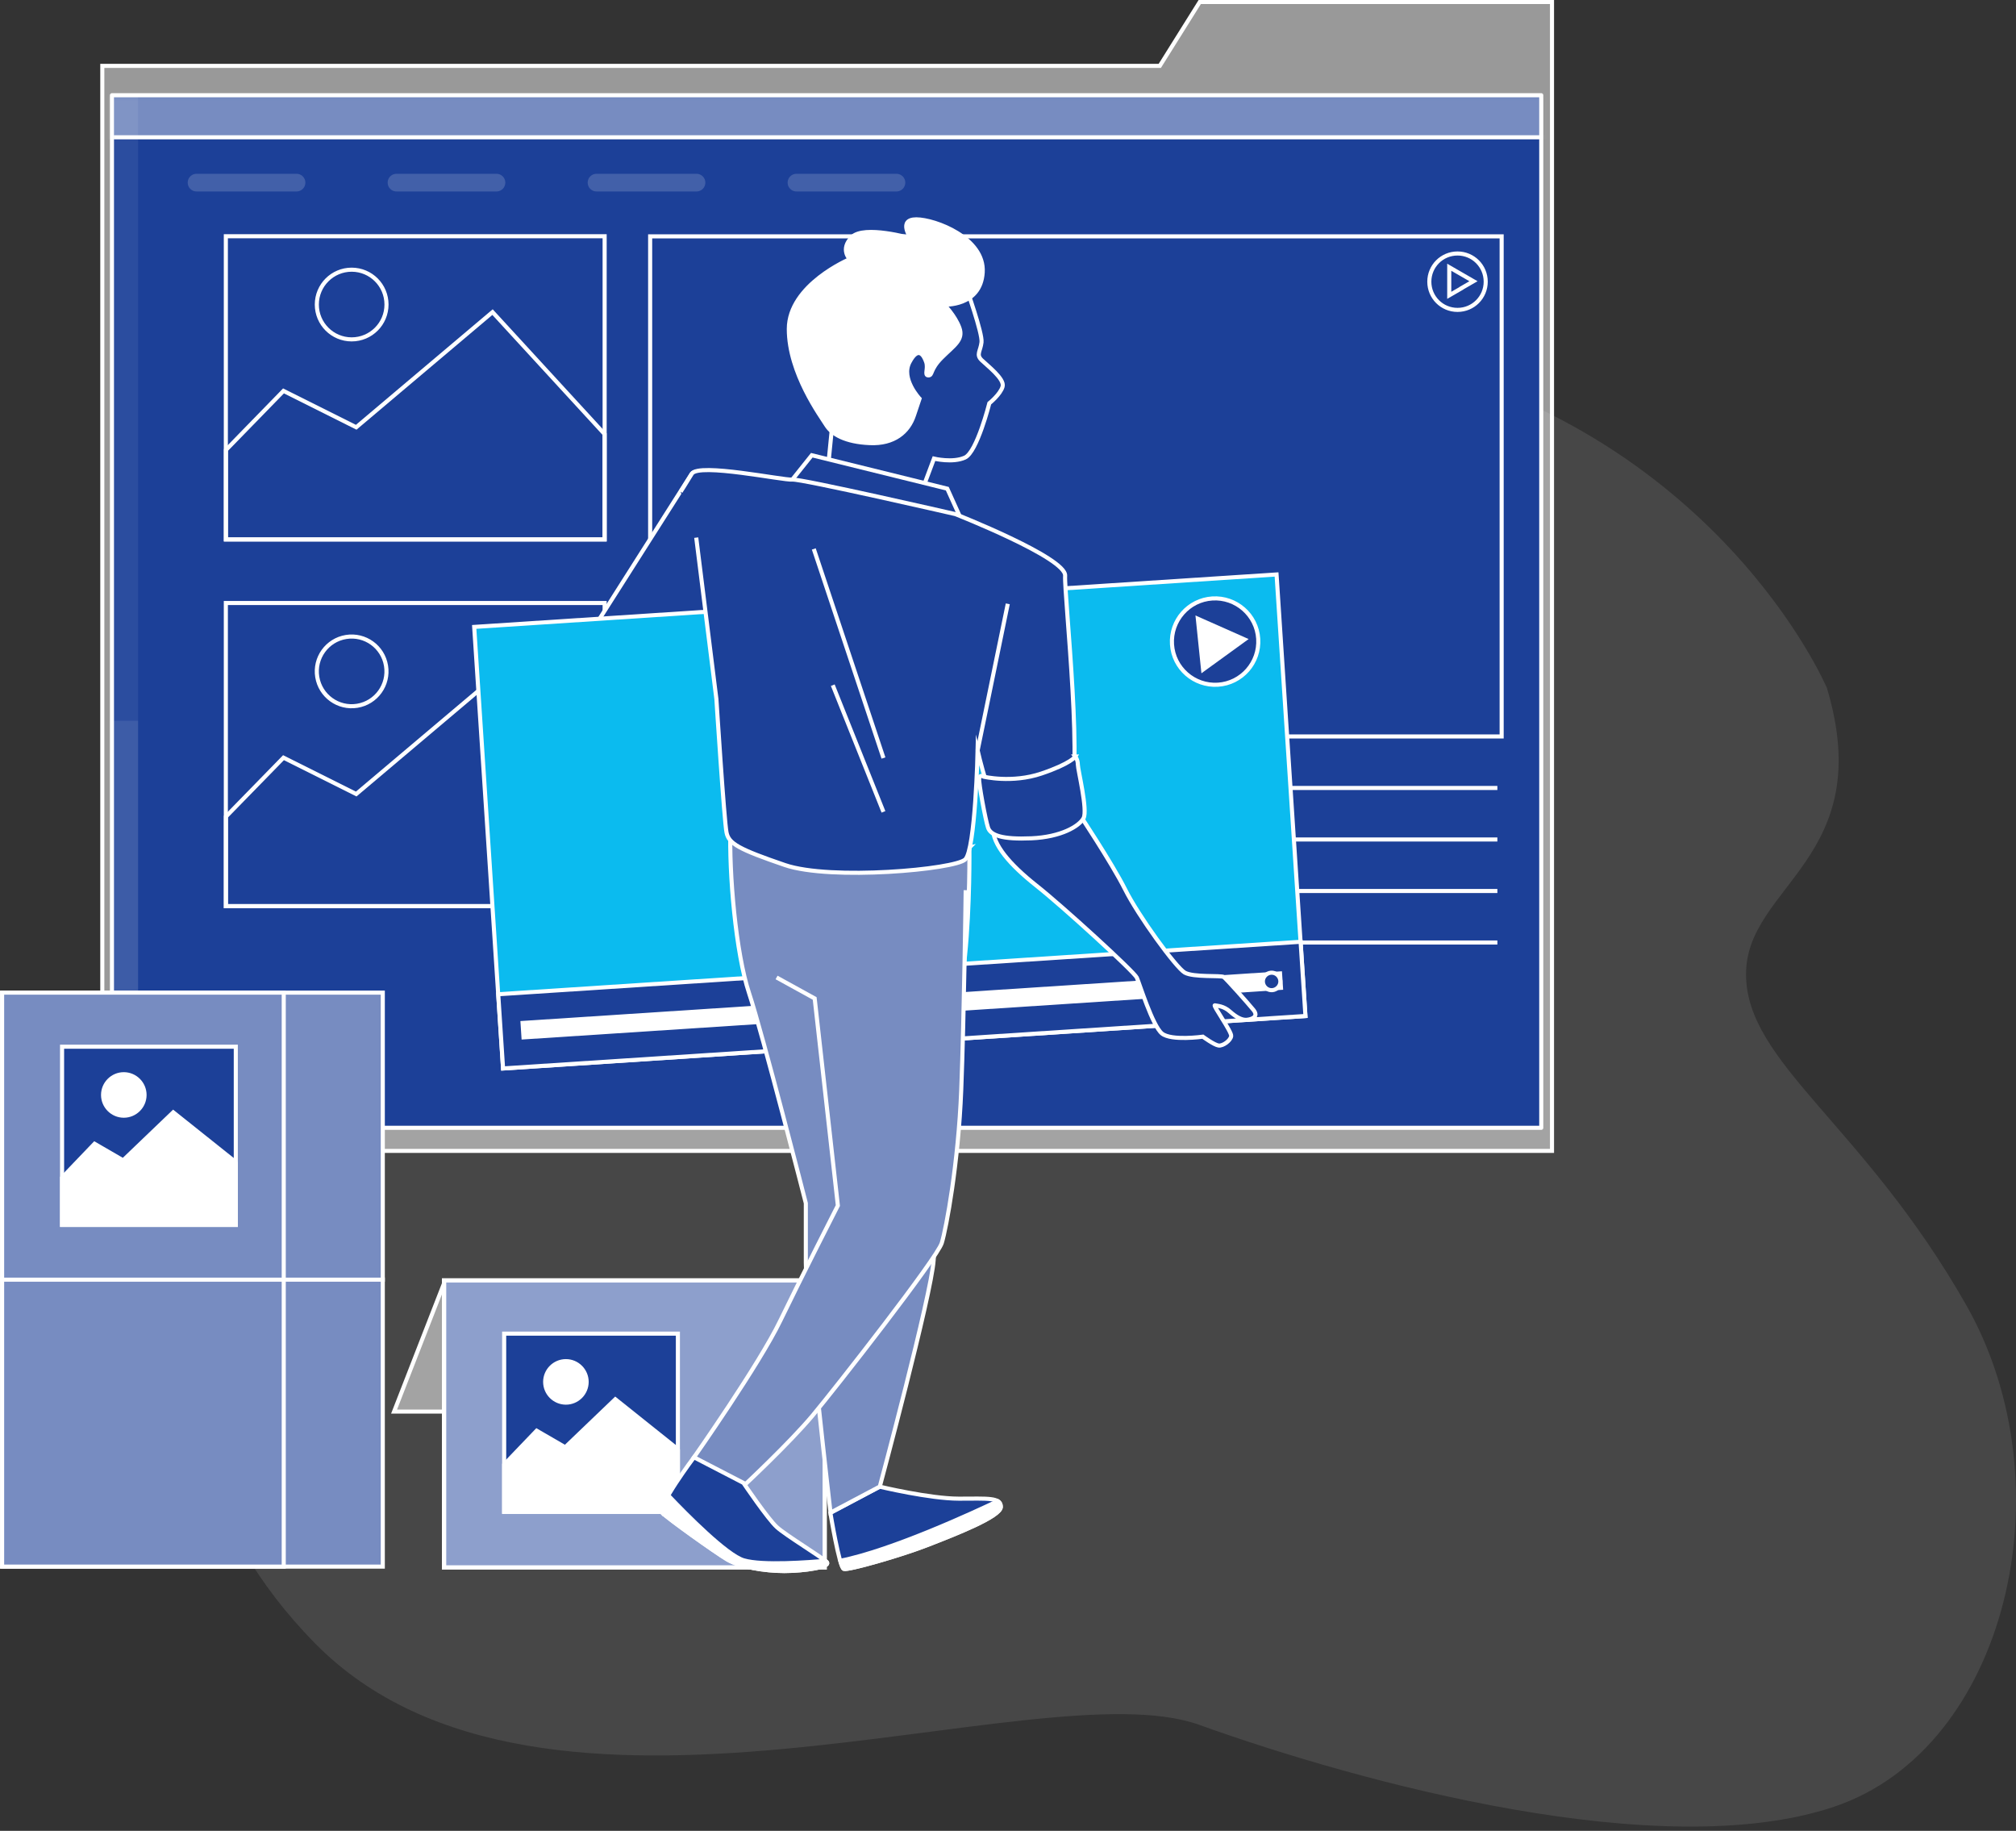 <svg width="467" height="424" viewBox="0 0 467 424" fill="none" xmlns="http://www.w3.org/2000/svg">
<rect x="0" y="0" width="467" height="424" fill="#333333" stroke="none"/>
<g clip-path="url(#clip0_383_227)">
<path opacity="0.1" d="M423.15 159.222C423.15 159.222 397.649 99.175 321.131 82.575C244.613 65.975 200.408 111.014 199.559 141.047C198.709 171.079 106.884 216.119 77.119 235.073C47.354 254.044 20.155 326.727 72.872 380.474C125.589 434.202 240.366 386.013 277.776 399.445C315.185 412.877 384.908 431.849 424.866 418.416C464.824 404.984 479.282 344.141 455.48 302.251C431.679 260.38 404.462 246.151 404.462 225.604C404.462 205.058 435.077 198.74 423.167 159.222H423.15Z" fill="white"/>
<g clip-path="url(#clip1_383_227)">
<path d="M268.665 15.25L277.923 0.459H359.516V15.25V20.567V266.532H23.699V15.25H268.665Z" fill="white" fill-opacity="0.5" stroke="white" stroke-width="0.945" stroke-miterlimit="10"/>
<path d="M25.934 261.188L357.027 261.188L357.027 22.051L25.934 22.051L25.934 261.188Z" fill="#1C4098"/>
<mask id="mask0_383_227" style="mask-type:luminance" maskUnits="userSpaceOnUse" x="25" y="22" width="333" height="240">
<path d="M25.938 261.188L357.031 261.188L357.031 22.052L25.938 22.052L25.938 261.188Z" fill="white"/>
</mask>
<g mask="url(#mask0_383_227)">
<path opacity="0.17" d="M24.292 262.996H31.984L31.984 20H24.292L24.292 262.996Z" fill="white" fill-opacity="0.4"/>
<path opacity="0.17" d="M24.292 260.999H31.984L31.984 166.91H24.292L24.292 260.999Z" fill="white" fill-opacity="0.5"/>
<path d="M25.481 31.795L358.328 31.795V18.786L25.481 18.786V31.795Z" fill="white" fill-opacity="0.4" stroke="white" stroke-width="0.945" stroke-miterlimit="10"/>
</g>
<path d="M25.934 261.188L357.027 261.188L357.027 22.051L25.934 22.051L25.934 261.188Z" stroke="white" stroke-width="0.945" stroke-linecap="round" stroke-linejoin="round"/>
<g opacity="0.17">
<path d="M184.501 44.345H207.658C208.792 44.345 209.71 43.428 209.71 42.294C209.71 41.16 208.792 40.243 207.658 40.243H184.501C183.367 40.243 182.449 41.16 182.449 42.294C182.449 43.428 183.367 44.345 184.501 44.345Z" fill="white"/>
<path d="M138.184 44.345H161.342C162.476 44.345 163.393 43.428 163.393 42.294C163.393 41.16 162.476 40.243 161.342 40.243H138.184C137.05 40.243 136.133 41.16 136.133 42.294C136.133 43.428 137.05 44.345 138.184 44.345Z" fill="white"/>
<path d="M91.848 44.345H115.006C116.14 44.345 117.057 43.428 117.057 42.294C117.057 41.16 116.14 40.243 115.006 40.243H91.848C90.715 40.243 89.797 41.16 89.797 42.294C89.797 43.428 90.715 44.345 91.848 44.345Z" fill="white"/>
<path d="M45.532 44.345H68.69C69.823 44.345 70.741 43.428 70.741 42.294C70.741 41.16 69.823 40.243 68.69 40.243H45.532C44.398 40.243 43.48 41.16 43.48 42.294C43.48 43.428 44.398 44.345 45.532 44.345Z" fill="white"/>
</g>
<path d="M150.605 170.553L347.852 170.553V54.737L150.605 54.737V170.553Z" stroke="white" stroke-width="0.945" stroke-miterlimit="10"/>
<path d="M346.861 182.483H290.289" stroke="white" stroke-width="0.945" stroke-miterlimit="10"/>
<path d="M346.861 194.413H290.289" stroke="white" stroke-width="0.945" stroke-miterlimit="10"/>
<path d="M346.861 206.343H290.289" stroke="white" stroke-width="0.945" stroke-miterlimit="10"/>
<path d="M346.861 218.273H290.289" stroke="white" stroke-width="0.945" stroke-miterlimit="10"/>
<path d="M337.629 58.704C334.013 58.704 331.098 61.619 331.098 65.236C331.098 68.853 334.013 71.768 337.629 71.768C341.246 71.768 344.161 68.853 344.161 65.236C344.161 61.619 341.246 58.704 337.629 58.704ZM338.52 66.775L335.713 68.394V61.889L338.52 63.509L341.327 65.128L338.52 66.748V66.775Z" fill="#1C4098" stroke="white" stroke-width="0.945" stroke-miterlimit="10"/>
<path d="M52.316 124.912L140.062 124.912V54.71L52.316 54.71L52.316 124.912Z" stroke="white" stroke-width="0.945" stroke-miterlimit="10"/>
<path d="M52.34 104.21L65.673 90.526L82.515 98.947L114.094 72.281L140.059 100.54V124.939H52.34V104.21Z" stroke="white" stroke-width="0.945" stroke-miterlimit="10"/>
<path d="M81.461 78.596C85.918 78.596 89.531 74.983 89.531 70.526C89.531 66.069 85.918 62.456 81.461 62.456C77.004 62.456 73.391 66.069 73.391 70.526C73.391 74.983 77.004 78.596 81.461 78.596Z" stroke="white" stroke-width="0.945" stroke-miterlimit="10"/>
<path d="M52.316 209.852H140.062V139.649H52.316L52.316 209.852Z" stroke="white" stroke-width="0.945" stroke-miterlimit="10"/>
<path d="M52.34 189.123L65.673 175.466L82.515 183.887L114.094 157.22L140.059 185.452V209.852H52.34V189.123Z" stroke="white" stroke-width="0.945" stroke-miterlimit="10"/>
<path d="M82.752 163.449C87.152 162.733 90.138 158.587 89.422 154.188C88.706 149.788 84.56 146.802 80.161 147.518C75.762 148.234 72.775 152.38 73.491 156.779C74.207 161.178 78.353 164.164 82.752 163.449Z" stroke="white" stroke-width="0.945" stroke-miterlimit="10"/>
<path d="M102.945 297L91.285 326.906H115.739L125.887 297H102.945Z" fill="white" fill-opacity="0.5" stroke="white" stroke-width="0.945" stroke-miterlimit="10"/>
<path d="M167 297L176.555 326.906H201.035L189.942 297H167Z" fill="white" fill-opacity="0.5" stroke="white" stroke-width="0.945" stroke-miterlimit="10"/>
<path d="M102.869 363H191.047V296.522H102.869L102.869 363Z" fill="#8D9FCC" stroke="white" stroke-miterlimit="10"/>
<path d="M116.788 350.121H157.031V308.853H116.788V350.121Z" fill="#1C4098" stroke="white" stroke-width="0.945" stroke-miterlimit="10"/>
<path d="M116.789 339.19L124.319 331.336L130.932 335.169L142.538 324.049L156.897 335.52L157.032 335.79V350.122H116.789V339.19Z" fill="white" stroke="white" stroke-width="0.945" stroke-miterlimit="10"/>
<path d="M126.285 320.027C126.285 322.672 128.444 324.831 131.089 324.831C133.735 324.831 135.894 322.672 135.894 320.027C135.894 317.382 133.735 315.223 131.089 315.223C128.444 315.223 126.285 317.382 126.285 320.027Z" fill="white" stroke="white" stroke-width="0.945" stroke-miterlimit="10"/>
<path d="M0.494 362.807H88.672L88.672 296.329H0.494L0.494 362.807Z" fill="#778CC1" stroke="white" stroke-width="0.945" stroke-miterlimit="10"/>
<path d="M0.49 362.807H65.727L65.727 296.329H0.49L0.49 362.807Z" fill="#778CC1" stroke="white" stroke-width="0.945" stroke-miterlimit="10"/>
<path d="M0.494 296.356H88.672L88.672 229.878H0.494L0.494 296.356Z" fill="#778CC1" stroke="white" stroke-width="0.945" stroke-miterlimit="10"/>
<path d="M0.49 296.356H65.727L65.727 229.878H0.49L0.49 296.356Z" fill="#778CC1" stroke="white" stroke-width="0.945" stroke-miterlimit="10"/>
<path d="M14.378 283.671H54.621L54.621 242.402H14.378L14.378 283.671Z" fill="#1C4098" stroke="white" stroke-width="0.945" stroke-miterlimit="10"/>
<path d="M14.379 272.74L21.909 264.885L28.522 268.718L40.128 257.598L54.514 269.069L54.622 269.339V283.671H14.379V272.74Z" fill="white" stroke="white" stroke-width="0.945" stroke-miterlimit="10"/>
<path d="M23.875 253.576C23.875 256.221 26.034 258.381 28.679 258.381C31.324 258.381 33.484 256.221 33.484 253.576C33.484 250.931 31.324 248.772 28.679 248.772C26.034 248.772 23.875 250.931 23.875 253.576Z" fill="white" stroke="white" stroke-width="0.945" stroke-miterlimit="10"/>
<path d="M160.233 109.717L137.129 146.073L168.033 145.803C168.033 145.803 167.25 115.682 166.468 112.308C165.685 108.934 161.016 108.664 160.233 109.717Z" fill="#1C4098" stroke="white" stroke-width="0.945" stroke-miterlimit="10"/>
<path d="M116.529 247.452L302.395 235.302L295.71 133.038L109.845 145.187L116.529 247.452Z" fill="#0BBBEF" stroke="white" stroke-width="0.945" stroke-miterlimit="10"/>
<path d="M116.537 247.437L302.402 235.287L301.279 218.104L115.414 230.254L116.537 247.437Z" fill="#1C4098" stroke="white" stroke-width="0.945" stroke-miterlimit="10"/>
<path d="M120.827 240.746L297.238 229.214L296.958 224.932L120.547 236.464L120.827 240.746Z" fill="white"/>
<path d="M292.544 227.422C292.463 226.316 293.327 225.344 294.434 225.263C295.54 225.182 296.512 226.046 296.593 227.153C296.674 228.259 295.81 229.231 294.704 229.312C293.597 229.393 292.625 228.529 292.544 227.422Z" fill="#1C4098" stroke="white" stroke-width="0.945" stroke-miterlimit="10"/>
<path d="M271.489 149.231C271.84 154.737 276.618 158.92 282.124 158.57C287.63 158.219 291.813 153.441 291.462 147.935C291.111 142.429 286.334 138.246 280.828 138.597C275.322 138.947 271.138 143.725 271.489 149.231Z" fill="#1C4098" stroke="white" stroke-width="0.945" stroke-linecap="round" stroke-linejoin="round"/>
<path d="M277.477 143.293L288.3 148.097L278.691 155.061L277.477 143.293Z" fill="white" stroke="white" stroke-width="0.945" stroke-miterlimit="10"/>
<path d="M223.776 66.451C223.776 66.451 227.635 77.22 227.365 79.271C227.123 81.323 226.07 82.105 227.365 83.374C228.661 84.642 232.764 87.746 232.251 89.528C231.738 91.336 229.174 93.387 229.174 93.387C229.174 93.387 226.34 104.669 223.533 105.965C220.699 107.26 216.353 106.208 216.353 106.208L213.276 114.413L191.738 109.015L193.033 95.924C193.033 95.924 186.61 83.617 188.148 76.167C189.687 68.718 203.02 61.538 211.738 61.538C220.456 61.538 223.02 64.373 223.803 66.424L223.776 66.451Z" fill="#1C4098" stroke="white" stroke-width="0.945" stroke-miterlimit="10"/>
<path d="M218.651 70.553C218.651 70.553 227.126 71.066 227.639 63.104C228.152 55.142 216.6 50.796 212.254 50.796C207.909 50.796 210.959 55.169 210.959 55.169C210.959 55.169 200.189 52.092 197.355 54.899C194.521 57.733 196.843 60.027 196.843 60.027C196.843 60.027 182.727 65.938 182.727 76.194C182.727 86.451 190.176 96.464 191.445 98.516C192.74 100.567 195.817 102.375 201.458 102.618C207.099 102.888 210.446 100.054 211.714 96.194L213.01 92.335C213.01 92.335 208.637 87.719 210.689 83.86C212.74 80 214.036 82.321 214.548 83.86C215.061 85.398 214.036 86.937 215.061 86.937C216.087 86.937 215.331 85.641 218.138 82.834C220.972 80 223.266 78.731 222.241 75.897C221.215 73.064 218.651 70.499 218.651 70.499V70.553Z" fill="white" stroke="white" stroke-width="0.945" stroke-miterlimit="10"/>
<path d="M219.437 113.171L222.486 119.919L183.539 111.066L188.046 105.425L219.437 113.171Z" fill="#1C4098" stroke="white" stroke-width="0.945" stroke-miterlimit="10"/>
<path d="M249.68 188.016C249.68 188.016 257.534 199.811 260.611 205.938C263.661 212.065 272.406 224.076 274.43 225.236C276.455 226.397 282.878 225.83 283.472 226.262C284.066 226.694 289.005 232.227 290.328 233.846C291.65 235.439 290.031 236.033 288.87 236.167C287.71 236.302 286.387 235.574 284.93 234.278C283.472 232.956 282.015 232.956 281.421 232.821C280.827 232.686 285.362 238.948 285.2 239.946C285.065 240.972 283.31 242.267 282.285 242.132C281.259 241.997 278.641 240.081 278.641 240.081C278.641 240.081 271.353 241.107 269.167 239.352C266.981 237.598 263.931 227.692 263.337 226.397C262.743 225.074 246.306 210.014 240.044 205.074C233.783 200.108 230.004 195.601 230.004 191.822C230.004 188.043 249.68 188.043 249.68 188.043V188.016Z" fill="#1C4098" stroke="white" stroke-width="0.945" stroke-miterlimit="10"/>
<path d="M203.772 344.292C203.772 344.292 215.378 347.072 222.126 347.072C228.874 347.072 231.816 346.721 231.816 348.988C231.816 351.228 221.073 355.385 214.839 357.814C208.604 360.243 196.485 363.698 195.459 363.347C194.434 362.996 192.355 350.364 192.355 350.364L203.772 344.319V344.292Z" fill="#1C4098" stroke="white" stroke-width="0.945" stroke-miterlimit="10"/>
<path d="M231.147 347.638C231.606 347.935 231.849 348.34 231.849 348.961C231.849 351.201 221.107 355.358 214.872 357.787C208.637 360.216 196.519 363.671 195.493 363.32C195.25 363.239 194.953 362.51 194.656 361.457C206.775 359.055 226.154 350.013 231.147 347.638Z" fill="white" stroke="white" stroke-width="0.945" stroke-miterlimit="10"/>
<path d="M224.562 196.275C224.562 196.275 224.724 209.771 223.537 221.376C222.322 232.982 216.789 283.86 216.276 291.822C215.763 299.784 203.807 344.264 203.807 344.264L192.39 350.31C192.39 350.31 186.668 300.81 186.668 292.497C186.668 284.183 186.668 278.65 186.668 278.65C186.668 278.65 176.627 239.352 173.523 230.013C170.419 220.675 168.854 202.132 169.205 191.768C169.205 191.768 181.674 197.139 197.761 197.814C213.847 198.515 224.589 196.248 224.589 196.248L224.562 196.275Z" fill="#778CC1" stroke="white" stroke-width="0.945" stroke-miterlimit="10"/>
<path d="M161.281 124.507L165.95 161.889C165.95 161.889 167.759 190.202 168.298 192.794C168.811 195.385 171.159 196.68 181.794 200.324C192.428 203.968 221.254 201.35 223.602 199.028C225.95 196.707 226.463 173.846 226.463 173.846C226.463 173.846 229.567 187.099 231.915 188.907C234.263 190.715 243.089 189.933 247.246 186.046C251.402 182.159 246.463 137.49 246.733 133.333C247.003 129.177 221.281 119.055 221.281 119.055C221.281 119.055 185.545 110.85 183.548 111.066C181.551 111.282 161.821 107.126 160.255 109.717C158.69 112.308 157.664 113.873 157.664 113.873" fill="#1C4098"/>
<path d="M161.281 124.507L165.95 161.889C165.95 161.889 167.759 190.202 168.298 192.794C168.811 195.385 171.159 196.68 181.794 200.324C192.428 203.968 221.254 201.35 223.602 199.028C225.95 196.707 226.463 173.846 226.463 173.846C226.463 173.846 229.567 187.099 231.915 188.907C234.263 190.715 243.089 189.933 247.246 186.046C251.402 182.159 246.463 137.49 246.733 133.333C247.003 129.177 221.281 119.055 221.281 119.055C221.281 119.055 185.545 110.85 183.548 111.066C181.551 111.282 161.821 107.126 160.255 109.717C158.69 112.308 157.664 113.873 157.664 113.873" stroke="white" stroke-width="0.945" stroke-miterlimit="10"/>
<path d="M226.457 173.846L233.448 139.838" stroke="white" stroke-width="0.945" stroke-miterlimit="10"/>
<path d="M188.512 127.126L204.652 175.547" stroke="white" stroke-width="0.945" stroke-miterlimit="10"/>
<path d="M192.91 158.678L204.651 188.016" stroke="white" stroke-width="0.945" stroke-miterlimit="10"/>
<path d="M249.088 175.196C249.088 175.196 249.682 175.925 249.682 177.085C249.682 178.246 252.003 187.584 251.004 189.474C249.978 191.363 245.768 193.846 238.912 194.143C232.057 194.44 229.439 193.414 228.872 191.66C228.278 189.906 226.686 181.323 226.821 180.297C226.956 179.271 227.846 179.865 227.846 179.865C227.846 179.865 234.405 181.458 241.261 179.136C248.116 176.815 249.115 175.196 249.115 175.196H249.088Z" fill="#1C4098" stroke="white" stroke-width="0.945" stroke-miterlimit="10"/>
<path d="M223.696 206.154C223.696 206.154 223.345 235.223 222.67 252.362C221.995 269.501 219.215 284.399 218.162 287.854C217.137 291.309 193.574 321.43 188.203 327.854C182.832 334.251 172.44 343.941 172.44 343.941L160.727 337.544C160.727 337.544 175.922 315.897 180.754 305.857C185.612 295.816 194.087 279.19 194.087 279.19L188.716 231.228L179.89 226.37" fill="#778CC1"/>
<path d="M223.696 206.154C223.696 206.154 223.345 235.223 222.67 252.362C221.995 269.501 219.215 284.399 218.162 287.854C217.137 291.309 193.574 321.43 188.203 327.854C182.832 334.251 172.44 343.941 172.44 343.941L160.727 337.544C160.727 337.544 175.922 315.897 180.754 305.857C185.612 295.816 194.087 279.19 194.087 279.19L188.716 231.228L179.89 226.37" stroke="white" stroke-width="0.945" stroke-miterlimit="10"/>
<path d="M172.256 343.482C172.256 343.482 177.843 351.741 179.948 353.657C182.054 355.574 190.34 360.567 191.473 361.728C192.607 362.888 186.291 363.833 181.676 363.833C177.06 363.833 171.284 362.861 168.423 361.134C165.535 359.406 154.766 351.714 153.444 350.365C152.094 349.015 160.758 337.49 160.758 337.49L172.283 343.455L172.256 343.482Z" fill="#1C4098" stroke="white" stroke-width="0.945" stroke-miterlimit="10"/>
<path d="M153.443 350.419C152.984 349.96 153.686 348.313 154.82 346.343C159.03 350.769 168.342 360.189 172.282 361.35C176.628 362.645 187.667 361.782 191.176 361.458C191.311 361.566 191.419 361.674 191.5 361.728C192.66 362.888 186.318 363.833 181.702 363.833C177.087 363.833 171.311 362.861 168.45 361.134C165.562 359.406 154.793 351.714 153.47 350.365L153.443 350.419Z" fill="white" stroke="white" stroke-width="0.945" stroke-miterlimit="10"/>
</g>
</g>
<defs>
<clipPath id="clip0_383_227">
<rect width="467.003" height="423.013" fill="white"/>
</clipPath>
<clipPath id="clip1_383_227">
<rect width="360" height="364.345" fill="white"/>
</clipPath>
</defs>
</svg>
